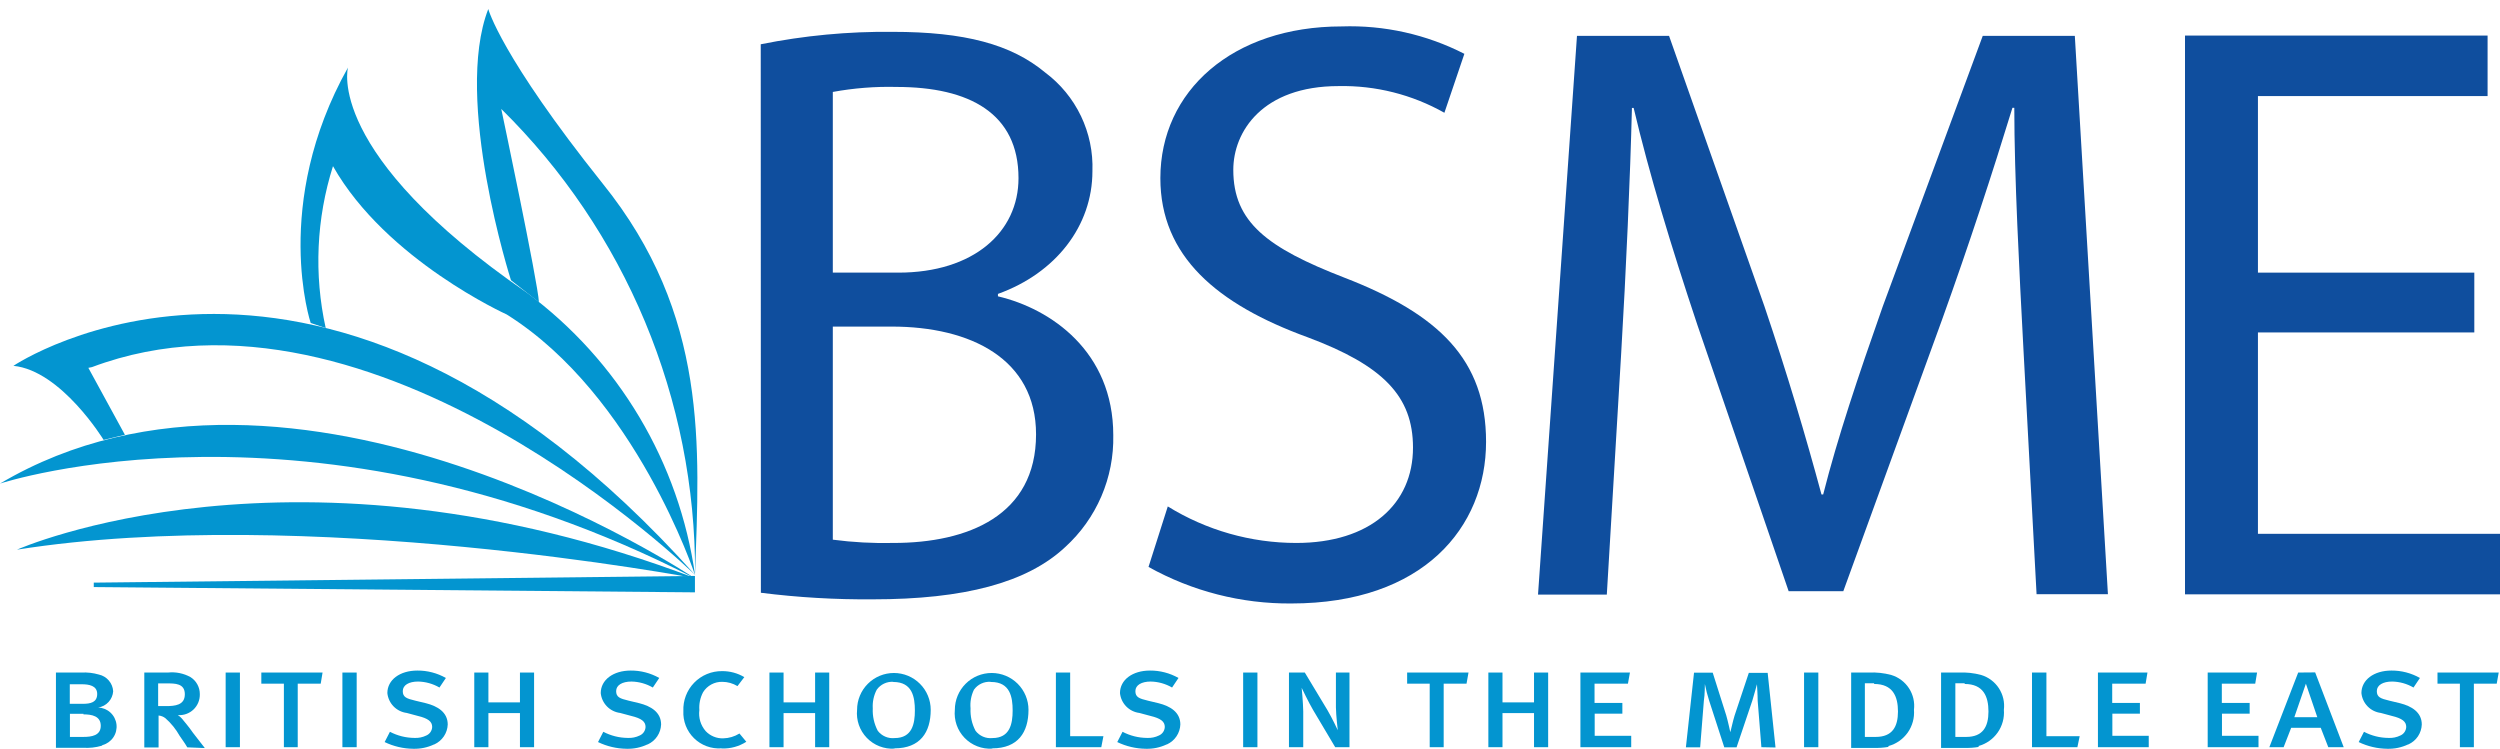 <svg width="207" height="62" viewBox="0 0 207 62" fill="none" xmlns="http://www.w3.org/2000/svg">
<path d="M57.564 47.876C57.564 47.876 25.219 41.754 1.406 45.512C1.406 45.512 24.415 35.266 57.564 47.876Z" fill="#0395D0"/>
<path d="M57.517 47.876C57.517 47.876 24.345 25.623 0 40.041C0 40.041 25.668 31.544 57.517 47.876Z" fill="#0395D0"/>
<path d="M8.58 36.425C8.58 36.425 5.07 30.681 1.111 30.291C1.111 30.291 26.602 13.061 57.564 47.616C57.564 47.616 30.998 21.617 7.611 30.398L7.315 30.457L10.341 35.999L8.58 36.425Z" fill="#0395D0"/>
<path d="M25.727 26.746C25.727 26.746 22.454 16.949 28.812 5.592C28.812 5.592 26.85 12.683 43.631 24.24C47.386 27.021 50.551 30.521 52.941 34.536C55.331 38.551 56.898 43.001 57.553 47.628C57.553 47.628 52.648 32.737 41.953 26.037C41.953 26.037 31.979 21.534 27.571 13.758C26.196 18.095 25.988 22.717 26.968 27.159L25.727 26.746Z" fill="#0395D0"/>
<path d="M42.308 23.201C42.308 23.201 37.522 8.239 40.429 0.747C40.429 0.747 41.457 4.623 49.883 15.176C58.699 26.096 57.907 37.004 57.553 47.498C57.572 40.339 56.162 33.248 53.407 26.641C50.651 20.034 46.604 14.043 41.504 9.019C41.504 9.019 44.541 23.378 44.624 25.02L42.308 23.201Z" fill="#0395D0"/>
<path d="M7.764 48.609V48.242L57.541 47.687C57.541 47.687 57.541 48.998 57.541 49.046L7.764 48.609Z" fill="#0395D0"/>
<path d="M6.913 59.103H5.79V61.017H6.89C7.575 61.017 8.343 60.911 8.343 60.096C8.343 59.28 7.587 59.15 6.913 59.15M6.795 56.657H5.779V58.276H6.866C7.492 58.276 8.048 58.157 8.048 57.46C8.048 56.763 7.35 56.657 6.771 56.657M8.414 61.75C7.919 61.893 7.403 61.949 6.89 61.916H4.632V55.688H6.736C7.226 55.659 7.718 55.715 8.189 55.853C8.51 55.924 8.798 56.097 9.011 56.347C9.225 56.596 9.351 56.908 9.371 57.236C9.348 57.568 9.213 57.882 8.987 58.127C8.762 58.372 8.459 58.533 8.13 58.583C8.508 58.597 8.868 58.745 9.146 59.002C9.424 59.258 9.6 59.605 9.645 59.98C9.689 60.355 9.598 60.734 9.387 61.048C9.177 61.361 8.861 61.59 8.497 61.691" fill="#0395D0"/>
<path d="M13.815 56.586H13.094V58.465H13.732C14.489 58.465 15.304 58.394 15.304 57.484C15.304 56.574 14.477 56.586 13.815 56.586ZM15.505 61.88C15.328 61.561 15.103 61.265 14.879 60.934C14.571 60.382 14.172 59.886 13.697 59.469C13.534 59.34 13.337 59.262 13.13 59.245V61.892H11.948V55.688H13.898C14.548 55.617 15.204 55.749 15.777 56.066C16.013 56.216 16.208 56.424 16.342 56.67C16.477 56.916 16.546 57.192 16.545 57.472C16.552 57.709 16.509 57.945 16.419 58.165C16.329 58.385 16.194 58.583 16.023 58.747C15.851 58.911 15.647 59.036 15.423 59.116C15.199 59.196 14.962 59.227 14.725 59.209C14.848 59.288 14.959 59.383 15.056 59.493C15.257 59.741 15.647 60.19 15.978 60.675L16.959 61.939L15.505 61.88Z" fill="#0395D0"/>
<path d="M19.866 55.687H18.684V61.868H19.866V55.687Z" fill="#0395D0"/>
<path d="M21.638 55.687V56.609H23.506V61.868H24.652V56.609H26.555L26.708 55.687H21.638Z" fill="#0395D0"/>
<path d="M29.533 55.687H28.351V61.868H29.533V55.687Z" fill="#0395D0"/>
<path d="M35.926 61.644C35.391 61.895 34.804 62.016 34.212 61.998C33.393 61.989 32.586 61.8 31.849 61.443L32.286 60.592C32.913 60.921 33.61 61.095 34.319 61.1C34.657 61.117 34.995 61.048 35.3 60.899C35.439 60.839 35.559 60.74 35.645 60.615C35.73 60.489 35.779 60.342 35.784 60.19C35.784 59.741 35.441 59.481 34.602 59.28L33.681 59.032C33.266 58.98 32.882 58.79 32.59 58.492C32.298 58.193 32.116 57.804 32.073 57.389C32.073 56.29 33.113 55.522 34.555 55.522C35.383 55.516 36.198 55.728 36.919 56.136L36.387 56.928C35.848 56.614 35.238 56.443 34.614 56.432C33.858 56.432 33.35 56.727 33.35 57.224C33.35 57.72 33.645 57.838 34.39 58.016L35.276 58.228C36.21 58.465 37.072 58.961 37.072 59.989C37.059 60.338 36.949 60.675 36.755 60.965C36.56 61.255 36.29 61.486 35.973 61.632" fill="#0395D0"/>
<path d="M43.052 55.687V58.157H40.44V55.687H39.27V61.868H40.44V59.044H43.052V61.868H44.222V55.687H43.052Z" fill="#0395D0"/>
<path d="M53.593 61.644C53.058 61.895 52.471 62.016 51.88 61.998C51.061 61.989 50.254 61.8 49.516 61.443L49.954 60.592C50.581 60.921 51.278 61.095 51.986 61.1C52.325 61.117 52.663 61.048 52.967 60.899C53.107 60.839 53.226 60.74 53.312 60.615C53.398 60.489 53.446 60.342 53.452 60.19C53.452 59.741 53.109 59.481 52.27 59.28L51.348 59.032C50.934 58.98 50.549 58.79 50.257 58.492C49.965 58.193 49.783 57.804 49.741 57.389C49.741 56.29 50.781 55.522 52.223 55.522C53.051 55.516 53.866 55.728 54.586 56.136L54.054 56.928C53.516 56.614 52.905 56.443 52.282 56.432C51.525 56.432 51.017 56.727 51.017 57.224C51.017 57.72 51.313 57.838 52.057 58.016L52.944 58.228C53.877 58.465 54.74 58.961 54.74 59.989C54.726 60.338 54.616 60.675 54.422 60.965C54.228 61.255 53.958 61.486 53.641 61.632" fill="#0395D0"/>
<path d="M59.738 61.963C59.322 61.992 58.904 61.932 58.511 61.787C58.12 61.643 57.763 61.417 57.465 61.124C57.166 60.831 56.934 60.479 56.782 60.09C56.63 59.701 56.562 59.284 56.583 58.866C56.565 58.437 56.635 58.008 56.789 57.606C56.942 57.204 57.176 56.838 57.476 56.529C57.775 56.221 58.135 55.977 58.532 55.812C58.929 55.647 59.356 55.564 59.786 55.569C60.434 55.563 61.072 55.735 61.629 56.066L61.062 56.81C60.684 56.58 60.251 56.458 59.809 56.456C59.491 56.447 59.176 56.523 58.897 56.674C58.617 56.825 58.381 57.047 58.214 57.318C57.975 57.772 57.869 58.284 57.907 58.795C57.866 59.105 57.891 59.42 57.98 59.72C58.07 60.019 58.222 60.296 58.427 60.533C58.612 60.73 58.838 60.886 59.089 60.99C59.339 61.094 59.609 61.144 59.88 61.135C60.357 61.125 60.823 60.986 61.227 60.734L61.795 61.419C61.193 61.804 60.488 61.997 59.774 61.974" fill="#0395D0"/>
<path d="M67.491 55.687V58.157H64.879V55.687H63.709V61.868H64.879V59.044H67.491V61.868H68.661V55.687H67.491Z" fill="#0395D0"/>
<path d="M73.967 56.456C73.702 56.438 73.437 56.489 73.197 56.603C72.957 56.717 72.751 56.889 72.596 57.106C72.346 57.581 72.232 58.117 72.265 58.654C72.235 59.298 72.378 59.939 72.679 60.509C72.84 60.721 73.053 60.888 73.297 60.993C73.541 61.099 73.809 61.14 74.073 61.112C75.527 61.112 75.752 59.93 75.752 58.831C75.752 57.732 75.551 56.467 73.967 56.467M74.062 61.986C73.638 62.012 73.214 61.946 72.818 61.792C72.423 61.638 72.066 61.4 71.771 61.094C71.477 60.789 71.252 60.423 71.113 60.022C70.974 59.621 70.924 59.194 70.966 58.772C70.966 58.371 71.044 57.975 71.198 57.605C71.351 57.235 71.575 56.899 71.859 56.616C72.142 56.333 72.478 56.108 72.848 55.955C73.218 55.802 73.614 55.723 74.014 55.723C74.415 55.723 74.811 55.802 75.181 55.955C75.551 56.108 75.887 56.333 76.17 56.616C76.454 56.899 76.678 57.235 76.831 57.605C76.985 57.975 77.063 58.371 77.063 58.772C77.063 60.639 76.189 61.963 74.062 61.963" fill="#0395D0"/>
<path d="M82.015 56.456C81.75 56.438 81.485 56.489 81.245 56.603C81.005 56.717 80.799 56.889 80.644 57.106C80.41 57.586 80.312 58.121 80.361 58.654C80.331 59.298 80.473 59.939 80.774 60.509C80.935 60.721 81.148 60.888 81.392 60.993C81.637 61.099 81.904 61.14 82.169 61.112C83.622 61.112 83.847 59.93 83.847 58.831C83.847 57.732 83.646 56.467 82.062 56.467M82.157 61.986C81.733 62.012 81.309 61.946 80.914 61.792C80.518 61.638 80.161 61.4 79.866 61.094C79.572 60.789 79.347 60.423 79.208 60.022C79.069 59.621 79.019 59.194 79.061 58.772C79.061 57.963 79.382 57.188 79.954 56.616C80.525 56.044 81.301 55.723 82.11 55.723C82.918 55.723 83.694 56.044 84.266 56.616C84.837 57.188 85.159 57.963 85.159 58.772C85.159 60.639 84.284 61.963 82.157 61.963" fill="#0395D0"/>
<path d="M87.428 55.687V61.868H91.186L91.363 60.958H88.609V55.687H87.428Z" fill="#0395D0"/>
<path d="M96.586 61.644C96.051 61.895 95.464 62.016 94.873 61.998C94.054 61.989 93.246 61.8 92.509 61.443L92.947 60.592C93.574 60.921 94.271 61.095 94.979 61.1C95.318 61.117 95.656 61.048 95.96 60.899C96.1 60.839 96.219 60.74 96.305 60.615C96.391 60.489 96.439 60.342 96.445 60.19C96.445 59.741 96.102 59.481 95.263 59.28L94.341 59.032C93.927 58.98 93.542 58.79 93.25 58.492C92.958 58.193 92.776 57.804 92.734 57.389C92.734 56.29 93.774 55.522 95.216 55.522C96.044 55.516 96.859 55.728 97.579 56.136L97.047 56.928C96.509 56.614 95.898 56.443 95.275 56.432C94.518 56.432 94.01 56.727 94.01 57.224C94.01 57.72 94.306 57.838 95.05 58.016L95.936 58.228C96.882 58.465 97.733 58.961 97.733 59.989C97.719 60.338 97.609 60.675 97.415 60.965C97.221 61.255 96.951 61.486 96.634 61.632" fill="#0395D0"/>
<path d="M104.115 55.687H102.933V61.868H104.115V55.687Z" fill="#0395D0"/>
<path d="M110.555 61.868L108.723 58.784C108.357 58.169 107.778 56.952 107.778 56.952C107.778 56.952 107.896 58.134 107.908 58.914V61.868H106.726V55.687H108.038L109.917 58.807C110.295 59.445 110.768 60.462 110.768 60.462C110.768 60.462 110.626 59.28 110.614 58.571V55.687H111.737V61.868H110.555Z" fill="#0395D0"/>
<path d="M116.511 55.687V56.609H118.379V61.868H119.537V56.609H121.428L121.593 55.687H116.511Z" fill="#0395D0"/>
<path d="M127.017 55.687V58.157H124.406V55.687H123.236V61.868H124.406V59.044H127.017V61.868H128.187V55.687H127.017Z" fill="#0395D0"/>
<path d="M130.858 55.687V61.868H135.065V60.923H132.04V59.091H134.332V58.205H132.028V56.609H134.793L134.959 55.687H130.858Z" fill="#0395D0"/>
<path d="M145.843 61.868L145.536 58.027C145.536 57.543 145.477 56.68 145.477 56.657C145.477 56.633 145.252 57.519 145.099 57.992L143.787 61.88H142.771L141.518 58.016C141.372 57.562 141.254 57.1 141.163 56.633C141.163 56.633 141.163 57.543 141.081 58.016L140.773 61.88H139.592L140.265 55.699H141.813L142.936 59.245C143.066 59.682 143.255 60.568 143.267 60.615C143.279 60.663 143.48 59.694 143.621 59.257L144.803 55.711H146.363L147.013 61.892L145.843 61.868Z" fill="#0395D0"/>
<path d="M150.558 55.687H149.376V61.868H150.558V55.687Z" fill="#0395D0"/>
<path d="M155.179 56.574H154.411V61.017H155.309C156.691 61.017 157.152 60.166 157.152 58.914C157.152 57.661 156.727 56.633 155.179 56.633M156.361 61.844C155.97 61.91 155.574 61.938 155.179 61.927H153.276V55.687H154.742C155.367 55.657 155.993 55.725 156.597 55.888C157.2 56.07 157.719 56.459 158.063 56.987C158.407 57.515 158.553 58.147 158.476 58.772C158.529 59.441 158.347 60.107 157.961 60.655C157.574 61.203 157.008 61.599 156.361 61.773" fill="#0395D0"/>
<path d="M162.683 56.574H161.903V61.017H162.801C164.184 61.017 164.645 60.166 164.645 58.914C164.645 57.661 164.219 56.633 162.671 56.633M163.853 61.844C163.463 61.911 163.067 61.938 162.671 61.927H160.721V55.688H162.187C162.812 55.657 163.438 55.725 164.042 55.888C164.645 56.07 165.164 56.459 165.508 56.987C165.852 57.515 165.998 58.147 165.921 58.772C165.975 59.441 165.792 60.107 165.406 60.655C165.02 61.203 164.454 61.599 163.806 61.774" fill="#0395D0"/>
<path d="M168.25 55.687V61.868H172.008L172.197 60.958H169.443V55.687H168.25Z" fill="#0395D0"/>
<path d="M173.709 55.687V61.868H177.916V60.923H174.903V59.091H177.184V58.205H174.891V56.609H177.656L177.81 55.687H173.709Z" fill="#0395D0"/>
<path d="M182.797 55.687V61.868H187.004V60.923H183.979V59.091H186.272V58.205H183.967V56.609H186.732L186.886 55.687H182.797Z" fill="#0395D0"/>
<path d="M190.928 56.609L191.873 59.386H189.97L190.928 56.609ZM190.29 55.687L187.902 61.868H189.084L189.71 60.261H192.157L192.783 61.868H194.059L191.696 55.675L190.29 55.687Z" fill="#0395D0"/>
<path d="M199.377 61.644C198.842 61.895 198.255 62.016 197.664 61.998C196.845 61.989 196.038 61.8 195.3 61.443L195.738 60.592C196.365 60.921 197.062 61.095 197.77 61.1C198.109 61.118 198.447 61.049 198.751 60.899C198.891 60.839 199.01 60.74 199.096 60.615C199.182 60.489 199.23 60.342 199.236 60.19C199.236 59.741 198.893 59.481 198.054 59.28L197.132 59.032C196.718 58.98 196.333 58.79 196.041 58.492C195.749 58.193 195.567 57.804 195.525 57.389C195.525 56.29 196.565 55.522 198.007 55.522C198.835 55.516 199.65 55.728 200.37 56.136L199.838 56.928C199.3 56.613 198.689 56.442 198.066 56.432C197.309 56.432 196.801 56.727 196.801 57.224C196.801 57.72 197.097 57.838 197.841 58.016L198.727 58.228C199.661 58.465 200.524 58.961 200.524 59.989C200.511 60.338 200.402 60.676 200.208 60.967C200.014 61.257 199.742 61.487 199.425 61.632" fill="#0395D0"/>
<path d="M201.824 55.687V56.609H203.679V61.868H204.837V56.609H206.728L206.894 55.687H201.824Z" fill="#0395D0"/>
<path d="M68.957 44.685C70.618 44.904 72.293 44.994 73.968 44.957C80.148 44.957 85.785 42.688 85.785 35.964C85.785 29.712 80.361 27.041 73.838 27.041H68.957V44.685ZM68.957 22.574H74.381C80.633 22.574 84.332 19.206 84.332 14.751C84.332 9.397 80.278 7.199 74.239 7.199C72.469 7.154 70.699 7.293 68.957 7.613V22.574ZM62.989 3.666C66.583 2.943 70.243 2.598 73.908 2.637C79.876 2.637 83.729 3.666 86.542 6.005C87.805 6.949 88.822 8.185 89.503 9.607C90.184 11.029 90.51 12.595 90.453 14.172C90.453 18.698 87.428 22.61 82.63 24.335V24.536C87.014 25.564 92.179 29.109 92.179 36.034C92.215 37.774 91.879 39.501 91.192 41.099C90.505 42.697 89.483 44.13 88.196 45.3C85.041 48.254 79.817 49.625 72.266 49.625C69.169 49.65 66.073 49.468 63.001 49.081L62.989 3.666Z" fill="#0F4E9E"/>
<path d="M96.693 41.932C99.889 43.907 103.571 44.955 107.329 44.957C113.45 44.957 116.996 41.731 116.996 37.063C116.996 32.808 114.526 30.267 108.274 27.927C100.746 25.186 96.078 21.203 96.078 14.751C96.078 7.542 102.046 2.188 111.087 2.188C114.612 2.068 118.11 2.849 121.25 4.457L119.596 9.338C116.927 7.83 113.903 7.067 110.839 7.128C104.528 7.128 102.117 10.898 102.117 14.065C102.117 18.391 104.93 20.518 111.311 22.988C119.135 26.013 123.046 29.783 123.046 36.578C123.046 43.669 117.835 49.968 106.915 49.968C102.781 49.999 98.709 48.956 95.097 46.942L96.693 41.932Z" fill="#0F4E9E"/>
<path d="M167.54 28.897C167.198 22.444 166.784 14.621 166.784 8.925H166.63C164.988 14.278 163.085 20.116 160.792 26.498L152.626 48.951H148.1L140.549 26.923C138.35 20.329 136.566 14.432 135.266 8.936H135.124C134.982 14.703 134.64 22.397 134.226 29.393L133.044 49.235H127.348L130.574 2.968H138.197L146.091 25.351C148.017 31.047 149.518 36.129 150.818 40.939H150.96C152.142 36.271 153.844 31.189 155.9 25.351L164.172 2.968H171.795L174.536 49.2H168.628L167.54 28.897Z" fill="#0F4E9E"/>
<path d="M180.918 2.945V49.211H207V44.2H186.957V27.526H204.873V22.574H186.957V7.955H205.972V2.945H180.918Z" fill="#0F4E9E"/>
</svg>
